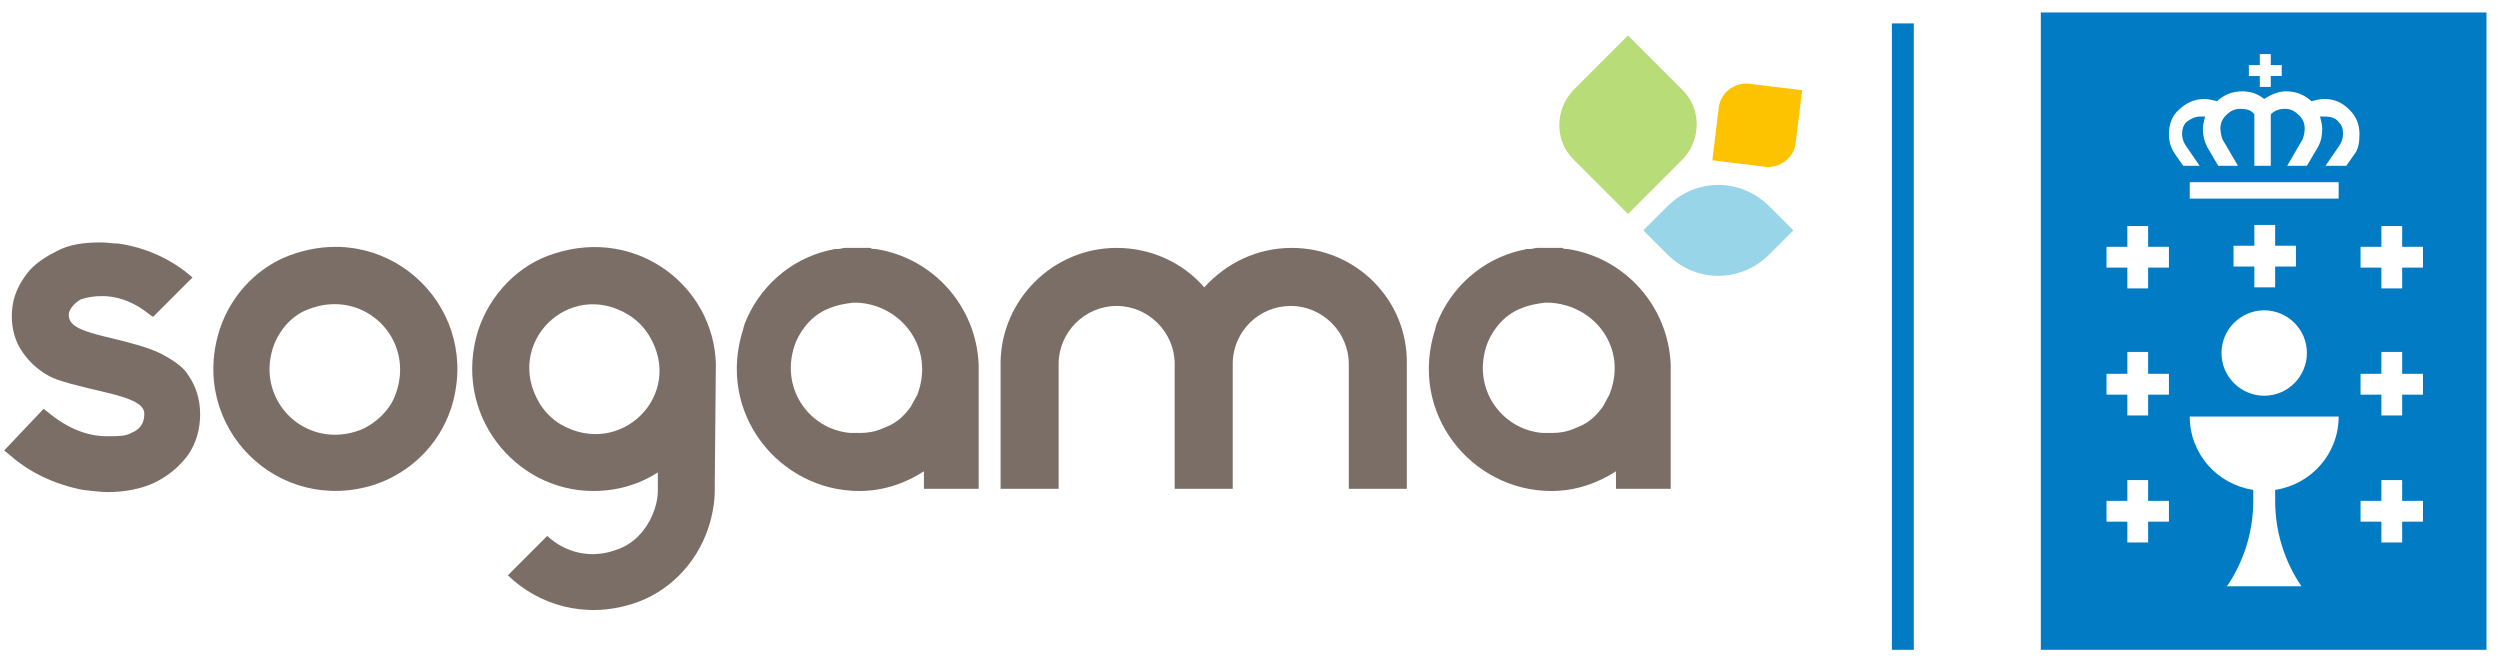 <svg width="151" height="40" viewBox="0 0 151 40" fill="none" xmlns="http://www.w3.org/2000/svg">
<g clip-path="url(#clip0_2318_128)">
<path d="M98.332 2.143L101.639 5.45C102.763 6.574 102.763 8.426 101.639 9.616L98.332 12.923L95.025 9.616C93.901 8.492 93.901 6.64 95.025 5.45L98.332 2.143Z" fill="#B7DC78"/>
<path d="M108.848 5.45L108.451 8.69C108.319 9.55 107.525 10.146 106.665 10.079L103.425 9.683L103.821 6.442C103.954 5.582 104.747 4.987 105.607 5.053L108.848 5.45Z" fill="#FDC300"/>
<path d="M108.319 13.915L106.864 12.46C105.144 10.741 102.432 10.741 100.713 12.46L99.258 13.915L100.713 15.37C102.432 17.09 105.144 17.09 106.864 15.37L108.319 13.915Z" fill="#98D5E9"/>
<path d="M9.774 21.389C9.245 21.124 8.583 20.86 6.335 20.331C4.681 19.934 4.152 19.603 4.152 19.008C4.152 18.743 4.417 18.347 4.88 18.082C5.276 17.95 5.673 17.884 6.202 17.884C6.864 17.884 7.922 18.082 9.046 19.008L9.245 19.14L11.626 16.759L11.229 16.429C10.038 15.503 8.583 14.907 7.128 14.709C6.798 14.709 6.467 14.643 6.07 14.643C5.012 14.643 4.152 14.775 3.425 15.172C2.499 15.635 1.903 16.098 1.507 16.693C0.978 17.421 0.713 18.214 0.713 19.074C0.713 19.868 0.911 20.595 1.308 21.191C1.705 21.786 2.234 22.315 2.962 22.712C3.557 23.042 4.747 23.307 6.401 23.704C8.385 24.167 8.716 24.564 8.716 25.026C8.716 25.556 8.451 25.952 7.922 26.151C7.591 26.349 7.128 26.349 6.467 26.349C5.276 26.349 4.086 25.886 2.896 24.894L2.631 24.696L0.25 27.209L0.581 27.474C1.771 28.532 3.292 29.259 5.012 29.59C5.607 29.656 6.07 29.722 6.533 29.722C7.525 29.722 8.517 29.524 9.245 29.193C10.104 28.796 10.832 28.201 11.361 27.474C11.824 26.812 12.089 25.952 12.089 25.026C12.089 24.101 11.824 23.307 11.361 22.645C11.163 22.315 10.766 21.918 9.774 21.389Z" fill="#7B6E66"/>
<path d="M21.811 25.952C18.438 27.275 15.263 24.101 16.586 20.727C16.983 19.802 17.71 19.008 18.636 18.677C22.009 17.355 25.184 20.529 23.861 23.902C23.53 24.762 22.737 25.556 21.811 25.952ZM27.234 24.696C29.152 18.809 23.729 13.386 17.843 15.304C15.726 15.966 14.007 17.685 13.279 19.868C11.361 25.754 16.784 31.177 22.671 29.259C24.787 28.532 26.506 26.878 27.234 24.696Z" fill="#7B6E66"/>
<path d="M33.848 25.622C33.319 25.291 32.922 24.894 32.591 24.365C30.409 20.727 34.377 16.825 37.949 19.008C38.478 19.339 38.874 19.735 39.205 20.265C41.388 23.836 37.486 27.738 33.848 25.622ZM43.239 21.984C43.107 17.288 38.478 13.717 33.517 15.304C31.335 15.966 29.615 17.751 28.888 19.934C27.3 24.96 31.07 29.656 35.832 29.656C37.287 29.656 38.61 29.259 39.734 28.532V29.656C39.734 30.119 39.602 30.648 39.404 31.111C39.007 32.037 38.279 32.831 37.353 33.161C35.7 33.823 34.112 33.36 33.054 32.368L30.673 34.749C32.525 36.534 35.303 37.394 38.213 36.468C40.33 35.807 42.049 34.087 42.777 31.905C43.041 31.111 43.173 30.317 43.173 29.59V28.995L43.239 21.984Z" fill="#7B6E66"/>
<path d="M55.409 23.836C55.276 24.101 55.144 24.299 55.012 24.564C54.681 25.026 54.285 25.423 53.755 25.688C53.623 25.754 53.425 25.82 53.292 25.886C52.83 26.085 52.367 26.151 51.97 26.151C51.97 26.151 51.97 26.151 51.904 26.151C51.837 26.151 51.771 26.151 51.639 26.151C51.573 26.151 51.507 26.151 51.507 26.151C51.441 26.151 51.441 26.151 51.374 26.151C48.861 25.952 47.009 23.373 48.068 20.661C48.464 19.735 49.192 18.942 50.118 18.611C50.581 18.413 51.044 18.347 51.507 18.28C51.573 18.28 51.639 18.28 51.705 18.28H51.771C54.483 18.413 56.467 21.058 55.409 23.836ZM55.739 29.524H59.112V23.042V22.05C58.98 18.479 56.335 15.569 52.896 15.04C52.763 15.04 52.631 15.04 52.565 14.973C52.433 14.973 52.3 14.973 52.234 14.973C52.168 14.973 52.102 14.973 52.102 14.973C51.97 14.973 51.904 14.973 51.771 14.973C51.705 14.973 51.639 14.973 51.573 14.973C51.441 14.973 51.308 14.973 51.176 14.973C51.11 14.973 51.11 14.973 51.044 14.973C50.911 14.973 50.779 15.04 50.581 15.04C50.515 15.04 50.515 15.04 50.449 15.04C50.316 15.04 50.25 15.106 50.118 15.106C47.737 15.635 45.819 17.355 44.959 19.603C44.959 19.669 44.893 19.802 44.893 19.868C43.239 24.96 47.075 29.656 51.904 29.656C53.359 29.656 54.681 29.193 55.806 28.466V28.532V29.524H55.739Z" fill="#7B6E66"/>
<path d="M78.028 14.973C75.912 14.973 74.06 15.899 72.737 17.355C71.48 15.899 69.562 14.973 67.446 14.973C63.61 14.973 60.501 18.082 60.435 21.852V29.524H63.941V21.984C63.941 20.066 65.528 18.479 67.446 18.479C69.364 18.479 70.951 20.066 70.951 21.984V29.524H74.457V21.852C74.523 20 76.044 18.479 77.962 18.479C79.88 18.479 81.467 20.066 81.467 21.984V29.524H84.972C84.972 29.524 84.972 22.05 84.972 21.984C85.038 18.082 81.864 14.973 78.028 14.973Z" fill="#7B6E66"/>
<path d="M97.208 23.836C97.075 24.101 96.943 24.299 96.811 24.564C96.48 25.026 96.083 25.423 95.554 25.688C95.422 25.754 95.224 25.82 95.091 25.886C94.628 26.085 94.165 26.151 93.769 26.151C93.769 26.151 93.769 26.151 93.702 26.151C93.636 26.151 93.57 26.151 93.438 26.151C93.372 26.151 93.305 26.151 93.305 26.151C93.239 26.151 93.239 26.151 93.173 26.151C90.66 25.952 88.808 23.373 89.866 20.661C90.263 19.735 90.991 18.942 91.917 18.611C92.38 18.413 92.843 18.347 93.305 18.28C93.372 18.28 93.438 18.28 93.504 18.28H93.57C96.348 18.413 98.332 21.058 97.208 23.836ZM97.538 29.524H100.911V23.042V22.05C100.779 18.479 98.134 15.569 94.694 15.04C94.562 15.04 94.43 15.04 94.364 14.973C94.231 14.973 94.099 14.973 94.033 14.973C93.967 14.973 93.901 14.973 93.901 14.973C93.769 14.973 93.702 14.973 93.57 14.973C93.504 14.973 93.438 14.973 93.372 14.973C93.239 14.973 93.107 14.973 92.975 14.973C92.909 14.973 92.909 14.973 92.843 14.973C92.71 14.973 92.578 15.04 92.38 15.04C92.314 15.04 92.314 15.04 92.247 15.04C92.115 15.04 92.049 15.106 91.917 15.106C89.536 15.635 87.618 17.355 86.758 19.603C86.758 19.669 86.692 19.802 86.692 19.868C85.038 24.96 88.874 29.656 93.702 29.656C95.157 29.656 96.48 29.193 97.605 28.466V28.532V29.524H97.538Z" fill="#7B6E66"/>
<path d="M146.414 16.164H145.091V17.421H143.835V16.164H142.578V14.907H143.835V13.651H145.091V14.907H146.348V16.164H146.414ZM146.414 23.836H145.091V25.093H143.835V23.836H142.578V22.579H143.835V21.257H145.091V22.579H146.348V23.836H146.414ZM146.414 31.508H145.091V32.764H143.835V31.508H142.578V30.251H143.835V28.995H145.091V30.251H146.348V31.508H146.414ZM142.181 9.352L141.718 10.013H140.462L141.321 8.757C141.454 8.558 141.52 8.294 141.52 8.095C141.52 7.765 141.454 7.566 141.255 7.368C141.057 7.103 140.726 7.037 140.395 7.037C140.263 7.037 140.131 7.037 140.131 7.037C140.197 7.302 140.263 7.566 140.263 7.765C140.263 8.161 140.197 8.558 139.999 8.889L139.337 10.013H138.147L139.073 8.426C139.139 8.294 139.205 7.963 139.205 7.765C139.205 7.434 139.073 7.169 138.874 6.971C138.61 6.706 138.345 6.574 138.015 6.574C137.618 6.574 137.353 6.706 137.155 6.905V10.013H136.163V6.905C135.964 6.64 135.7 6.574 135.303 6.574C134.972 6.574 134.708 6.706 134.443 6.971C134.245 7.169 134.112 7.434 134.112 7.765C134.112 7.963 134.179 8.294 134.245 8.426L135.171 10.013H133.98L133.319 8.889C133.12 8.492 133.054 8.161 133.054 7.765C133.054 7.566 133.12 7.302 133.187 7.037C133.187 7.037 133.054 7.037 132.922 7.037C132.591 7.037 132.327 7.169 132.062 7.368C131.864 7.566 131.798 7.831 131.798 8.095C131.798 8.294 131.864 8.558 131.996 8.757L132.856 10.013H131.864L131.401 9.352C131.136 8.955 131.004 8.624 131.004 8.095C131.004 7.5 131.202 6.971 131.599 6.64C131.996 6.243 132.525 5.979 133.12 5.979C133.385 5.979 133.649 6.045 133.914 6.111L133.98 6.045C134.377 5.714 134.84 5.516 135.435 5.516C135.898 5.516 136.361 5.648 136.758 5.979C137.155 5.714 137.618 5.516 138.081 5.516C138.676 5.516 139.139 5.714 139.536 6.045L139.602 6.111C139.866 6.045 140.131 5.979 140.395 5.979C140.991 5.979 141.454 6.177 141.917 6.64C142.313 7.037 142.512 7.5 142.512 8.095C142.512 8.624 142.446 9.021 142.181 9.352ZM141.255 11.997H132.261V11.005H141.255V11.997ZM136.758 18.743C138.147 18.743 139.337 19.868 139.337 21.323C139.337 22.712 138.213 23.902 136.758 23.902C135.369 23.902 134.179 22.778 134.179 21.323C134.179 19.868 135.369 18.743 136.758 18.743ZM138.676 14.841V16.098H137.419V17.355H136.163V16.098H134.906V14.841H136.163V13.585H137.419V14.841H138.676ZM137.419 29.59C137.419 29.788 137.419 30.053 137.419 30.251C137.419 32.169 138.015 33.955 139.007 35.41H134.509C135.501 33.955 136.097 32.169 136.097 30.251C136.097 29.987 136.097 29.788 136.097 29.59C133.914 29.259 132.261 27.407 132.261 25.159H141.255C141.255 27.407 139.602 29.259 137.419 29.59ZM131.004 16.164H129.747V17.421H128.491V16.164H127.234V14.907H128.491V13.651H129.747V14.907H131.004V16.164ZM131.004 23.836H129.747V25.093H128.491V23.836H127.234V22.579H128.491V21.257H129.747V22.579H131.004V23.836ZM131.004 31.508H129.747V32.764H128.491V31.508H127.234V30.251H128.491V28.995H129.747V30.251H131.004V31.508ZM135.832 3.929H136.493V3.267H137.155V3.929H137.816V4.59H137.155V5.251H136.493V4.59H135.832V3.929ZM123.266 39.246H150.184V0.754H123.266V39.246Z" fill="#007BC4"/>
<path d="M115.594 1.415H114.271V39.246H115.594V1.415Z" fill="#007BC4"/>
</g>
<defs>
<clipPath id="clip0_2318_128">
<rect width="150" height="38.492" fill="white" transform="translate(0.25 0.754)"/>
</clipPath>
</defs>
</svg>
